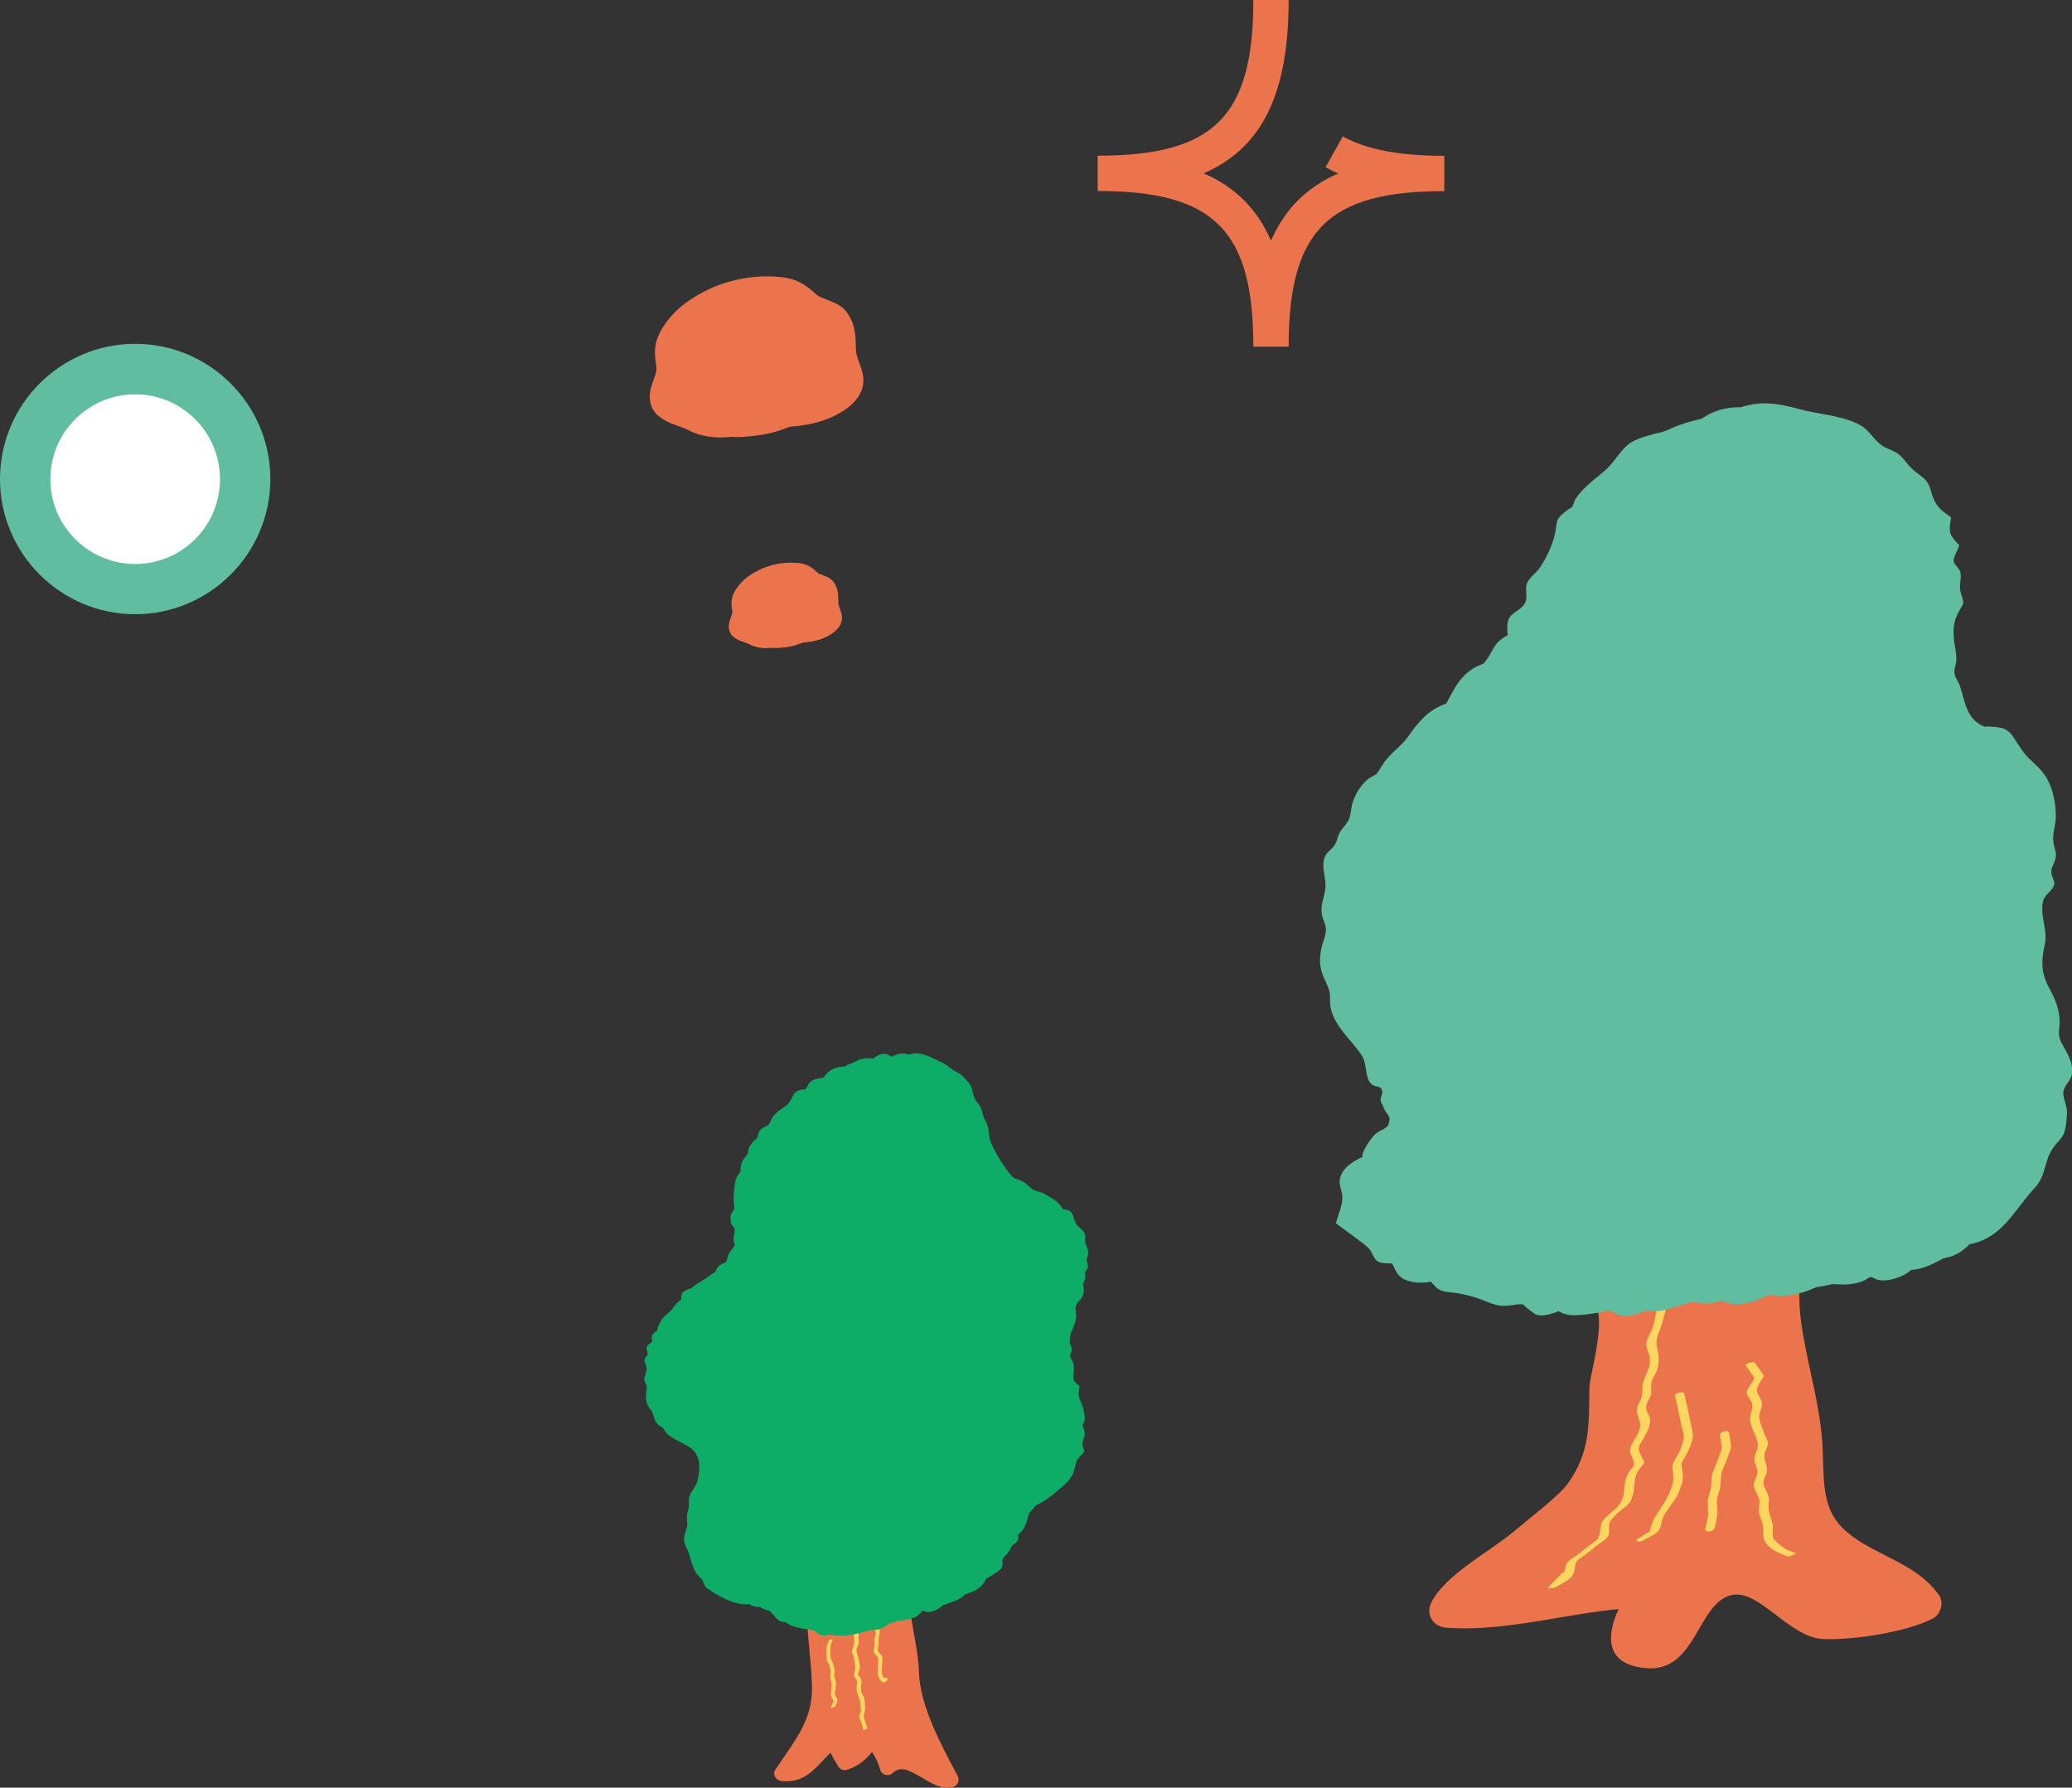 <svg data-name="レイヤー 2" xmlns="http://www.w3.org/2000/svg" viewBox="0 0 152.67 131.7"><rect x="0" y="0" width="152.67" height="131.7" fill="#333333" stroke="none"/><g data-name="レイヤー 1"><g fill="#ec744c"><path d="m120.71 90.4.12 1.07-.5.89-.36.94-.31.94.13 1.07-.89.81.29 1.08-.2.98.1 1.01-.85.89-.04 1.01.5 1.03-.7.98.13 1.05.06 1.04-.01 1.04.17 1.07-.59.91-.47.88-.64.68-.19 1.2-1.09.25-.51 1.04-1.15.27-.53 1.01-1.06.39-.55.99-.81.69-1.02.42-.78.71-.99.46-.95.51-.48.95.91.07.97-.25.95-.43 1 .02.98-.21 1.02.22h1l.99-.01.99-.1.94-.65 1 .06 1.02.29.99.03.96-.54 1.32.01-.84.99-.82.7-.19 1.08.46 1.01.86.74 1.06-.26.91-.38.48-.93.9-.45.54-.83.41-.92.47-.91.93-.48.9-.4 1-.12.83.57.84.48.59.81.72.65.85.52 1.06-.1.79.56.9-.07.9-.03.9-.6 1.02.13.96-.25.96-.27 1.03.15.8-.42-.59-.84-1.06-.37-.71-.86-1.19-.19-.82-.71-.65-.94-1.16-.24-.88-.62-.35-.98-.77-.41-.29-.79-.13-.81-.07-.86.08-.9-.25-1 .22-.99-.47-.97.2-1-.1-.98-.15-.97.12-1.01-.32-.95-.37-1.02-.3-1.03-.32-1.03-.06-1.07-.1-1.06.22-1.11-.3-1.03-.17-1.05-.14-.87-.33-.87-.91-.38"/><path d="M119.47 90.4c.11 1-.78 4.23-1.44 4.84-.33.3-.43.79-.32 1.21.44 1.64-.59 4.97-.6 5.78-.03 2.75.06 4.76-1.59 7.06-.63.88-2.49 2.29-4.02 3.57-1.75 1.46-4.99 3.14-6.03 5.18-.45.88.11 1.79 1.07 1.87 4.93.39 10.22-1.51 15.04-1.49-.29-.71-.59-1.41-.88-2.12-1.61 1.9-3.85 6.3.68 6.6 3.62.24 3.69-4.83 6.22-5.39 2.02-.45 4.23 3.13 6.73 3.24 2.23.09 6.16-.51 8.1-1.52.56-.29.82-1.17.45-1.7-1.77-2.54-5.05-2.95-7.09-4.94-1.74-1.7-1.33-4-1.54-6.58-.24-2.99-1.19-5.85-1.57-8.86s.61-6.74-2.67-8.1c-1.47-.61-2.12 1.79-.66 2.39.71.29 1.94 9.87 2.19 12.1.38 3.34-.39 7.68 2 10.18 1.14 1.19 2.66 2.36 4.08 3.25.52.33 1.81 1.13 2.47 1.27 1.28.26.39-.78-.69-.94-2.04-.3-3.55.93-5.53.47-1.93-.45-3.02-2.65-5.05-2.96-2.93-.45-3.7 1.9-5.08 3.63-1.71 2.14-3.72 2.51-1.28-.37.67-.8.26-2.11-.88-2.12-4.9-.03-10.11 1.88-15.04 1.49.36.62.71 1.25 1.07 1.87.68-1.34 3.92-3.02 5.17-3.98 1.05-.81 2.76-2.85 4.01-3.13.38-.09.8-.47.87-.87.23-1.46 1.59-2.41 1.92-3.84.37-1.56-.82-3.3.2-4.72.27-.37.18-.88 0-1.25-.21-.43.45-4.89.45-4.9.28-1.87 1.97-4 1.72-6.19-.18-1.57-2.66-1.59-2.48 0Z"/></g><path d="M122.21 94.12c-.16.28-.5.68-.5 1 0 .53.41.88.33 1.46-.06.43-.15.84-.28 1.25-.12.36-.42.78-.45 1.14s.23.75.25 1.1c.05.67-.24 1.05-.45 1.64-.13.36-.06.7-.13 1.08s-.36.74-.36 1.11c0 .54.34.79.2 1.35-.13.48-.42.78-.61 1.22-.2.46-.13.46.09.98.28.68-.09.57-.39 1.19-.37.75-.04 1.62-.69 2.32-.3.33-.68.58-.98.91-.38.42-.26.54-.37 1.12-.08.46-.36.55-.81.9-.41.33-.78.64-1.22.92-.51.32-.41.47-.59 1.05-.16.52-.61.7-1.11 1.03h.57c.32-.35.64-.69.97-1.02.14-.15-.5-.08-.62.05-.32.34-.64.68-.97 1.01-.17.18.49.04.57-.01.34-.23.95-.48 1.18-.82.37-.55.01-.94.61-1.32.44-.27.78-.58 1.18-.9.28-.23.74-.44.88-.76.12-.26-.01-.63.08-.91.09-.25.26-.4.46-.61.31-.31.79-.58 1.04-.93.26-.38.32-.97.35-1.42.05-.68.26-.9.69-1.45a.09.09 0 0 0 .03-.07c-.11-.27-.4-.7-.41-.98s.17-.47.33-.74c.24-.42.52-.93.5-1.4-.01-.32-.31-.63-.29-.96.01-.3.28-.6.35-.89s-.02-.61.04-.9c.07-.35.33-.63.43-.97.16-.52.12-1.07-.01-1.58-.17-.68.17-1.15.36-1.8.14-.48.35-1.14.29-1.63-.04-.32-.38-.64-.38-.96 0-.28.36-.7.5-.93.05-.09-.58-.06-.68.12Zm1.19 8.7c.19.72.33 1.43.48 2.15.09.41.26.81.14 1.18-.11.35-.19.69-.38 1.01-.21.36-.45.61-.4 1.03.05.49.11.79-.03 1.24-.23.77-.65 1.39-1.09 2.05-.25.37-.43.77-.53 1.22-.03.11-.09.18 0 .1-.07.07-.19.12-.28.17-.22.14-.44.28-.66.41-.14.09-.05.14.05.18.13.05.37-.06.48-.13.3-.19.79-.37 1.01-.64s.23-.74.38-1.06c.33-.66.91-1.2 1.17-1.9.13-.35.29-.75.26-1.13-.02-.27-.09-.54-.09-.81 0-.17.05-.22.16-.4.22-.38.39-.7.53-1.11.15-.47.18-.61.07-1.09-.2-.89-.35-1.77-.59-2.64-.05-.18-.73 0-.69.18Zm3.34 2.95.11.79s0 .12.02.16c.04.08.01-.04.02-.05-.06.11-.09.26-.13.37-.17.48-.36.95-.55 1.42-.15.38-.07.81-.15 1.21-.06.28-.18.55-.22.83-.03.19 0 .39 0 .58 0 .22.04.44 0 .66-.06.3-.13.59-.19.89-.07.31.63.22.69-.06.09-.43.22-.85.2-1.29 0-.26-.05-.53-.03-.79.02-.24.13-.49.19-.72.05-.19.07-.35.08-.55l.03-.48s0-.1.01-.14c0-.08-.03.08 0-.02.16-.48.39-.94.55-1.41.08-.22.19-.44.17-.67-.04-.31-.09-.61-.13-.92-.04-.29-.73-.12-.69.18Zm1.88-5.19.48.68c.21.3.15.3-.04.63-.09.16-.35.47-.36.67-.02.24.32.58.39.81.12.42-.19.85-.13 1.29.08.59.44 1.09.55 1.66.08.43-.27.82-.24 1.25.02.29.23.58.23.87 0 .31-.26.62-.28.93-.02.4.35.75.41 1.15.04.29-.06.61-.02.9.04.27.18.55.25.82.13.48-.03 1.05.26 1.44.41.54.95.73 1.55.97.19.07.7-.21.65-.23-.46-.18-.82-.29-1.18-.62-.15-.14-.4-.31-.48-.49-.11-.26 0-.68-.04-.96-.06-.4-.27-.78-.31-1.18-.03-.27.06-.56.02-.82-.03-.22-.15-.42-.24-.63-.11-.23-.17-.32-.15-.55.02-.29.25-.56.26-.85.02-.45-.28-.8-.17-1.25.05-.23.24-.52.23-.75 0-.2-.16-.45-.23-.63-.15-.4-.39-.91-.41-1.33-.01-.3.21-.61.21-.92 0-.22-.11-.38-.21-.58-.14-.29-.23-.36-.13-.64.11-.29.32-.58.48-.85v-.03c-.22-.31-.44-.63-.66-.94-.12-.16-.74.11-.69.18Z" fill="#fcd65f"/><g fill="#60bda0"><path d="M136.64 94.05 135.6 94l-.99.24-1.01.12-.94.52-1.02.11-1.1-.39-.92.65-.98.33-1.11-.51-.97.4-1.04-.16-1.01.12-.99.33-.99.33-1.05-.42-.99.68-1.03-.49-1.01.3-1.03.14-1.03.08-.97-.75-1.08.66-.95-.71-1.01-.04-1.07.2-.94-.53-.99-.21-.96-.32h-1.08l-.75-.91-1.18.21-.99-.32-.56-1.14-1.07-.09-.53-.92-.87-.46-.68-.68-.9-.67.35-1.13.14-.88-.22-1.14.53-.91.98-.5.41-.97.58-.78.97-.6.2-1.06-.71-.84.22-1.13-1.03-.48-.12-1.09-.46-.88-.64-.77-.67-.79-.47-.9-.48-.91.02-1.06-.39-.94-.42-.96-.01-1.03.33-1.04.14-.99-.34-1.01.04-1.01.3-.97-.2-1.07.12-1.03.71-.84.37-.93.67-.8.15-1.05.35-.97.6-.82.91-.58.52-.87.67-.75.79-.63.56-.86.55-.88.75-.68 1.14-.26.53-.91.46-.96.71-.71.99-.45.69-.74.39-.98.97-.54-.03-1.22.85-.66.63-.87-.06-1.16.75-.83.55-.9.44-.94.36-.98.11-1.12.98-.59.44-.94.71-.75.76-.68.79-.65.75-.7.59-.96 1.01-.35 1.04-.23.91-.46.97-.32 1-.18.9-.68 1.06.13 1-.47 1.04.07 1.01.37.99.24.98.24.97.28 1 .23.99.33.69.82.78.65.99.38.69.76.69.76.93.59.25 1.08.39.94 1.01.67-.19 1.18.78.84-.41 1.13.55.96-.21 1.03.51 1.07-.65.97-.23 1.02.08 1.08.2 1.04-.26 1.02.45.93.23.96.31 1.04.7.77.87.53h1.18l.8.62.42 1.04.76.66.78.74.63.9.18 1.07.3 1.03-.12 1.08-.14 1.05.34 1.07-.57 1 .33 1.1-.83.95-.02 1.05.09 1.07.17 1.05-.39 1.05.05 1.06.24 1.03.61.91.37.97.18 1.03-.26 1.14.58.92.46.99.09 1.06-.71 1.02.33 1.06-.07 1.05-.2 1.03-.74.85-.47.9-.14 1.08-.58.86-.79.7-.53.89-.56.89-.73.77-1.04.35-.98.35-.76.75-1.03.2-.89.59-1.08-.07-.9.78-1.1-.53-1.01.59-1.01-.57-1.03.05-.96-.4"/><path d="M137.53 93.52c-.57-.03-1.11-.07-1.67.01-.22.03-.49.11-.72.17l-.54.13c.54-.09.67-.12.37-.08-1.27.14-2.26.51-3.37 1.12l1.64-.51c-.26.03-.52.07-.78.09-.09 0 .64.23-.09-.11-.53-.25-1-.3-1.58-.21-.61.1-1.13.35-1.63.68-.34.22-.72.47-.12.19-.28.13-.59.2-.88.3l1.76-.18c-1.6-.74-2.53-.46-4.15.2l1.91-.36c-2.04-.31-3.7.23-5.63.86l1.76-.18c-1.74-.7-2.85-.35-4.37.7.78-.15 1.56-.3 2.34-.44-.46-.22-.91-.51-1.43-.57-.36-.04-.76.09-1.1.18-.13.03-1.2.35-.56.19.51-.13-.89.07-1.19.13l-.41.03c.55.12.66.08.33-.12-.07-.18-.56-.43-.72-.55-.51-.39-1.88.17-2.34.44l-1.08.66c.78-.15 1.56-.3 2.34-.44-1.35-1.02-2.43-.88-4.06-.57.34 0 .69 0 1.03.01a8.676 8.676 0 0 0-4.36-1.13l.47.17-.75-.91c-.23-.28-.8-.16-1.11-.1-.2.03-.39.06-.59.1-.98.2.08-.13.17.03-.09-.15-.56-.06-.66-.21-.04-.06-.05-.11-.2-.36-.59-.95-.72-.87-1.89-.96l.47.17c-.43-.76-.58-.91-1.27-1.37-.41-.27-1.18-.82-1.46-1.22-.35-.49.22-1.29.23-2.02 0-.34-.17-.69-.15-1.02.02-.25.48-1.19.2-.84-.25.32-.06.04.18-.07.16-.07.34-.15.49-.25.42-.26.48-.34.71-.74.15-.26.25-.55.4-.81.37-.63.18-.35.62-.64.57-.37 1.15-.8.99-1.62-.07-.35-.5-.52-.61-.87-.11-.32.06-.75.13-1.11.05-.09.03-.15-.06-.21-.24-.11-.83-.27-.97-.5s-.05-.76-.13-1.02c-.2-.64-.69-1.16-1.11-1.65a8.55 8.55 0 0 1-1.1-1.64c-.43-.82-.31-1.06-.46-1.92-.12-.65-.61-1.22-.76-1.86-.19-.77.09-1.32.26-2.05s.07-1.1-.06-1.76c-.16-.8.08-1.34.17-2.12.06-.56-.18-1.08-.11-1.65.09-.75.65-1.33 1.01-2 .25-.47.66-.86.83-1.35.26-.72.31-1.39.67-2.09.32-.61.1-.25.67-.64.24-.16.46-.29.65-.51.45-.53.69-1.11 1.23-1.59s.85-.81 1.25-1.43c.17-.27.32-.58.53-.83.07-.08.27-.19.32-.3l.3-.27c-1 .37-1.26.5-.79.38 2.38-.03 2.23-2.02 3.64-3.22-.53.45.48-.16.74-.32.35-.23.69-.52.95-.86.69-.94.18-.88 1.23-1.47.13-.07.33-.21.33-.38-.03-1.27.06-.94.87-1.85.28-.31.49-.64.58-1.02.06-.28-.14-.65-.05-.93-.03.1.3-.33.34-.41.95-1.5 1.67-2.66 1.86-4.47l-.33.38c.61-.37 1.07-.61 1.44-1.19s.72-1.07 1.27-1.57c1-.91 1.91-1.61 2.62-2.78l-.88.53c.85-.29.83-.23 1.63-.46.61-.18 1.43-.59 1.67-.69.92-.39-.2-.03.25-.07.33-.03.7-.11 1.02-.2.81-.22 1.37-.7 2.03-1.2l-2.37.63c1.53.19 2.58-.05 3.97-.7-.56.13-1.12.26-1.68.38.97.06.7.06 1.66.36.62.2 1.27.32 1.91.48 1.24.32 2.62.51 3.39 1.28.88.89 1.96 1.26 2.79 2.17.41.45 1.19.85 1.52 1.29.39.52.21 1.45.67 1.99.47.57.88.38.93 1.11.02.31-.14.55-.04.82s.66.58.69.72c.05.29-.37.71-.36 1.01 0 .33.2.45.32.78.23.6-.01 1.14.18 1.77.28.92.02.74-.34 1.63-.27.67-.24 1.4-.14 2.1.04.31.17.63.17.94 0 .33-.24.69-.21 1.01.04.52.43 1.13.58 1.67.32 1.19.79 2.39 2.12 2.79.95.29 1.17-.27 1.71.45.43.58.55 1.1 1.1 1.6.49.45 1.04.88 1.38 1.47.31.54.36 1.14.5 1.75.16.69.14 1.14.06 1.86-.09.78.24 1.6.04 2.25-.08.27-.37.47-.39.76-.02.32.36.7.29 1.02-.18.78-.8.77-.8 1.71 0 .61.09 1.2.14 1.81.07.74-.22 1.25-.27 1.97-.1 1.51.9 2.38 1.26 3.73.21.79-.14 1.33-.06 2.05.06.55.66 1.12.86 1.68.13.35.26.64.22 1.03-.05.5-.37.63-.53 1.11-.21.61.2 1.31.14 2.02-.08.99-.33 1.28-.86 2.05-.45.64-.46 1.11-.66 1.81-.25.84-.87 1.17-1.4 1.82-.42.52-.65 1.2-1.06 1.73-.08.11-.34.28-.39.42-.19.48.67-.13.15 0-.34.08-.69.23-1.02.35-.92.33-1.47.69-2.17 1.37.5-.2 1-.39 1.5-.59-1.23.24-2.17.55-3.22 1.25l1.94-.52c-1.74-.11-2.81.24-4.12 1.37l2.53-.58c-.69-.33-1.18-.65-1.96-.57-.93.1-1.7.61-2.49 1.07.78-.15 1.56-.3 2.34-.44-.52-.3-.92-.57-1.51-.64-.12-.01-1.13-.02-.62.08-.29-.06-.59-.24-.86-.35-.52-.22-1.26 0-1.76.18-.1.04-1.24.56-.83.73.45.19.87.41 1.35.47.3.04.63-.1.92-.04-.48-.1.37.31.49.36 1.28.52 2.48-.26 3.58-.9-.78.15-1.56.3-2.34.44.37.18.73.35 1.1.53.66.32 2-.12 2.53-.58l.91-.78c-.71.22-1.42.44-2.13.65.65.04 1.25.11 1.89-.04.39-.09.77-.23 1.12-.41s1.41-.69.24-.34c-1.22.36-.06.1.26.03.34-.08.68-.14.99-.28.32-.14.53-.29.79-.5.09-.08.26-.21.32-.31.31-.52-.46.08-.28.05 2.67-.36 3.49-2.47 5.09-4.19.84-.91.67-1.86 1.28-2.84.25-.41.68-.74.86-1.16s.22-1.1.24-1.56-.33-1.15-.26-1.54c.11-.59.61-.79.64-1.44.03-.58-.19-1.07-.46-1.57-.38-.7-.57-.87-.49-1.65.12-1.15-.2-1.96-.74-2.97-.62-1.16-.59-1.99-.32-3.24.22-1.01-.38-2.12-.13-3.16.12-.5.69-.75.81-1.2.07-.27-.17-.57-.19-.83-.04-.46.08-.48.23-.92.24-.68-.03-.75-.1-1.49-.05-.53.15-1.11.18-1.64.05-.97-.2-2.27-.73-3.09-.3-.47-.68-.83-1.09-1.2-.5-.46-.69-.79-1.04-1.32-.27-.4-.44-.78-.94-1.01-.34-.15-1.62-.22-1.35-.12-1.44-.51-1.5-1.83-1.92-3.06-.09-.27-.31-.54-.37-.82-.08-.39.07-.6.11-1.01.04-.5-.11-1-.16-1.51-.07-.64-.06-1.24.21-1.83.47-1.01.61-.64.29-1.65-.18-.56.08-1.01-.04-1.54-.06-.28-.46-.55-.49-.82-.02-.26.29-.8.38-1.05.05-.09.03-.15-.06-.21-.71-.77-.67-.91-.51-1.93l-.08-.09c-.84-.56-1.14-.92-1.41-1.9s-.73-.99-1.41-1.64c-.32-.3-.56-.7-.89-.98-.36-.32-.71-.38-1.14-.61-.68-.38-1.03-1.15-1.66-1.54-1.21-.74-3.15-.86-4.51-1.22-2.1-.57-3.39-.7-5.46.27l1.91-.36c-1.78-.22-2.9.1-4.32 1.19.5-.2 1-.39 1.5-.59-1.15.21-2.28.47-3.34.98-.28.13-1.02.33-.02.08-.31.08-.62.13-.93.21-.55.15-1.19.31-1.69.58-.85.46-1.31 1.51-2.07 2.16-.72.61-1.59 1.24-2.12 2.03-.16.24-.2.57-.38.79.27-.35-.48.25-.61.37-.48.44-.39.5-.5 1.17-.17.97-.62 1.96-1.17 2.78-.24.36-.79.75-.94 1.14-.2.49.09.98-.16 1.47s-.89.65-1.15 1.09c-.24.42-.12.97-.11 1.46l.33-.38c-.75.42-1.07.58-1.47 1.3-.18.34-.29.53-.53.84-.34.45.29-.09-.02.09-.21.12-.45.19-.66.3-1.26.67-1.69 1.84-2.37 3.03.42-.21.83-.43 1.25-.64-2.01.46-2.74 1.14-3.89 2.76-.47.66-1.13 1.09-1.64 1.74-.19.25-.34.51-.52.77-.44.63.27-.14-.08.17-.21.18-.49.27-.7.44-.54.45-.91 1.05-1.13 1.72-.12.37-.12.78-.24 1.14-.15.43-.46.65-.7 1.05-.17.28-.2.65-.38.93-.18.3-.57.52-.71.84-.34.76.09 1.58.02 2.32-.07.7-.38 1.25-.26 1.98.06.35.27.66.29 1.01.03.51-.22.97-.32 1.45-.17.81-.16 1.36.15 2.13.13.31.3.62.4.95.14.45.03.82.12 1.29.27 1.42 1.57 2.41 2.31 3.57.36.56.25 1.55.6 1.97.4.48.81.11.9.67.03.19-.15.42-.12.62.04.31.09.2.21.53.19.58.68.6.3 1.38.09-.18.16-.15-.06.06-.23.22-.59.3-.83.53-.25.24-.52.61-.69.91-.07.13-.27.5-.27.63.02.48.57-.1.08.12-.74.33-1.64.84-1.76 1.75-.05.4.21.86.2 1.28-.02.6-.27 1.19-.44 1.75-.05.09-.03.15.06.21.74.56 1.56 1.12 2.25 1.7.31.26.4.82.72 1.03s1.11.14 1.47.17l-.47-.17c.42.84.51 1.27 1.45 1.49.82.2 1.57 0 2.39-.14l-1.11-.1c.76.93.8.95 1.92 1.07.55.06 1.45.28 2.03.51 1.06.42 1.37.57 2.56.35.68-.12-.45 0-.02 0 .19 0 .49-.04.68.03-.49-.18.5.53.65.64.52.39 1.88-.16 2.34-.44l1.08-.66c-.78.15-1.56.3-2.34.44.96.74 1.37.87 2.59.74.98-.1 1.9-.3 2.85-.58-.47.02-.93.05-1.4.07.34.17.69.33 1.03.5.62.29 1.81-.08 2.34-.44.33-.23.66-.46.99-.68-.78.15-1.56.3-2.34.44.9.36 1.45.6 2.44.35.19-.05 2.23-.6 2.24-.74 0-.03-1.35.35-.61.17.15-.04.97-.02.23-.06.35.02.7.14 1.05.15.99.03 1.87-.41 2.77-.77-.69.1-1.38.21-2.07.31 1.08.5 1.66.69 2.86.33.95-.29 1.68-.68 2.48-1.24-.78.15-1.56.3-2.34.44 1.99.7 3.55.33 5.39-.68-.55.17-1.1.34-1.64.51.61-.07 1.22-.15 1.82-.28l.54-.13c.5-.11.32-.09-.54.07 0 0 .84.04.93.04.51.02 1.58-.12 1.94-.52.28-.32.51-.52-.15-.55Z"/></g><g fill="#ec744c"><path d="m60.15 117.04-.17.46.13.47.05.47-.01.47-.13.47.29.46-.18.47-.01.47.12.46.08.46-.1.47-.09.48.26.45-.09.47.07.46.22.45-.06.48-.26.46.04.46-.03.47-.25.4-.01.5-.4.31-.03.53-.3.36-.43.25-.18.45-.36.31-.3.36-.15.46-.25.39.44.03.41-.06.43-.06.29-.36.41-.19.37-.27.27-.37.47-.19.22-.41.24-.39.34-.23.03.44.34.36.12.46.24.42.44-.13.29-.24.33-.3.4-.27.27-.38.14-.39.39.27.27.41.16.47.31.37.16.56.37-.38.46-.22.47.18.5.04.34.35.41.21.39.23.36.27.38.35.49.01.52-.15-.24-.46-.02-.48-.3-.37-.06-.46-.31-.36-.1-.45-.37-.32-.29-.36-.14-.43-.09-.45-.31-.36.07-.51-.2-.39-.1-.44-.33-.38-.13-.43-.02-.46.17-.48-.3-.42.01-.46.17-.49-.09-.45-.03-.46-.26-.42-.08-.46-.17-.44.09-.48-.19-.44.23-.49-.23-.44-.13-.46.11-.47.01-.46-.07-.46.09-.46.13-.45-.22-.48"/><path d="M59.61 116.89c-.38 1.03-.14 2.71-.05 3.77.1 1.21.23 2.34.27 3.52.07 2.57-1.29 4.06-2.7 6.2-.25.38.09.81.48.84 2.16.18 2.73-1.57 4.18-2.57l-.84-.48c.05.72.44 1.34.81 1.96.12.21.39.33.63.26 1.01-.31 1.91-1.1 2.25-2.1l-.82.33c.47.32.89 1.2 1.03 1.75.11.41.64.54.93.25 1.12-1.11 2.84 1.51 4.45 1.03.35-.11.5-.5.33-.82-1.21-2.28-2.79-5.16-2.85-7.69-.03-1.32-.49-3.23-.6-4.22-.13-1.24.29-3.19-.25-4.37-.3-.65-1.26-.09-.96.56.45.98 0 3.33.09 4.17.15 1.44.61 2.91.7 4.32.16 2.7 1.65 5.4 2.92 7.78l.33-.82c-1.84.55-2.89-2.8-4.94-.74l.93.25c-.25-.91-.75-1.87-1.54-2.42-.31-.22-.71.02-.82.33s-.81 1.2-1.2 1.24c.53-.04-.26-.49-.3-1.06-.03-.39-.46-.74-.84-.48-1.21.84-1.88 2.56-3.62 2.42l.48.84c1.32-2.01 3.01-3.63 3.02-6.22 0-1.21-.39-2.28-.32-3.52.06-1.17-.53-2.9-.11-4.02.25-.67-.83-.96-1.07-.3Z"/></g><path d="M61.08 120.88c-.06.15-.15.31-.18.46-.03.15.01.32.01.46s-.04.33 0 .48c.05.16.17.29.21.45s.1.33.08.5c-.02.2-.04.33.01.51.06.2.08.31.06.52-.01.17-.03.35-.05.52-.02.21.13.33.17.53.02.13-.12.34-.19.48-.02.05.27.03.3-.05.06-.12.2-.32.21-.45 0-.15-.16-.31-.19-.45s.03-.32.04-.46c.01-.15.05-.32.03-.47-.03-.17-.12-.31-.12-.49s.06-.33.01-.51-.08-.32-.16-.49c-.1-.2-.13-.27-.13-.49v-.59c0-.18.11-.36.17-.53.02-.06-.27-.03-.3.05Zm1.92-1.04c-.05.25-.08.47-.08.73s.03.52-.05.76c-.04.1-.1.22-.1.33 0 .13.1.28.13.41.05.24.1.53.12.78.02.22-.16.43-.09.63.04.13.19.23.23.36 0 0 0 .05-.01.11-.01.09-.03.18-.03.28-.01.23 0 .46.1.66.13.26.15.44.18.73.01.15.05.31.03.45s-.12.3-.11.44.11.29.16.43.08.29.11.44c.03.11.34.03.31-.08-.07-.25-.21-.54-.25-.8-.03-.22.11-.44.09-.68s0-.54-.08-.77c-.04-.13-.15-.25-.19-.38-.03-.11-.03-.28-.03-.4 0-.22.09-.41-.01-.61-.05-.09-.2-.26-.21-.33 0-.08.12-.29.14-.41.03-.22-.07-.49-.1-.72s-.17-.48-.15-.68c.01-.14.12-.28.15-.42s0-.3 0-.45c0-.31.02-.56.08-.86.02-.12-.29-.07-.31.04Zm1.45-.5c-.03.13-.13.32-.12.46 0 .16.17.3.2.46.03.14-.07.33-.09.47-.02.16 0 .32 0 .48-.01.14-.09.33-.07.47s.22.26.29.38c.08.13.04.3.04.45 0 .16-.01.33-.02.49s0 .36.04.51.2.29.29.41c.04.06.28-.02.3-.07l.13-.25s-.26-.02-.3.06l-.13.25.3-.07c-.09-.12-.23-.26-.29-.39-.05-.12-.04-.33-.04-.46 0-.16.01-.32.02-.48 0-.14.05-.35 0-.48-.05-.15-.24-.25-.31-.39-.06-.12.02-.32.04-.45.02-.15 0-.31.01-.47s.06-.31.08-.47c.02-.17-.12-.32-.17-.48-.04-.14.05-.35.09-.5.01-.05-.28-.01-.3.06Z" fill="#fcd65f"/><g fill="#0dac67"><path d="m62.36 118.9-.46-.03-.47.16-.46-.25-.47.21-.46-.08-.45-.2-.45-.13-.48.12-.48.03-.41-.36-.45-.09-.47-.03-.41-.25-.47-.01-.41-.23-.5.05-.47-.08-.43-.24-.45-.18-.42-.24-.44-.21-.4-.28-.15-.47-.33-.29-.19-.38-.17-.4-.14-.4-.08-.42-.22-.4-.18-.43.05-.44.15-.44.1-.43-.08-.45.07-.43.15-.42-.07-.47.14-.42.28-.37.18-.41.08-.43.03-.45.07-.38.01-.37-.1-.33-.19-.33-.22-.35-.39-.21-.37-.24-.43-.15-.39-.27-.41-.25-.23-.44-.42-.27-.22-.43-.11-.47-.32-.37-.14-.46.03-.49.05-.47-.25-.44.18-.46.06-.45-.21-.49.3-.42-.12-.52.43-.34-.02-.51.38-.33.12-.47.25-.39.34-.33.35-.31.22-.43.45-.21.09-.57.49-.16.33-.32.41-.23.38-.26.36-.28.41-.22.2-.48.49-.14.3-.37.05-.51.29-.36.22-.39-.17-.44.12-.42.02-.42-.3-.4-.02-.47.31-.45-.11-.47.04-.46.01-.47.08-.46.08-.46.34-.38-.03-.5.22-.42.33-.36.07-.48.27-.38.36-.32.1-.49.46-.23.33-.33.18-.44.36-.29.34-.32.38-.26.27-.38.22-.46.51-.09.38-.26.25-.47.51-.05.44-.14.27-.49.42-.21.52.03.39-.26.44-.13.41-.26.49.06.48.01.4-.37.5.29.45-.13.45-.19.46.11.48-.12.47.08.44.16.4.28.44.12.39.25.34.31.44.17.31.34.33.34.2.42.08.48.22.4.33.37.08.47.15.44.3.4.1.45-.06.51.18.43.23.42.14.45.3.36.25.39.27.38.28.4.37.31.47.15.4.24.34.35.41.23.49.09.38.29.45.17.37.3.23.48.54.09.21.46.18.44.33.34.32.36-.05.49.17.42.09.45-.12.45.13.47-.3.41.06.47-.21.41.09.49-.11.44-.35.37-.18.42.06.49.01.46-.12.44-.26.41-.07.45-.08.45.19.48-.16.48.26.44.08.46-.07.5.02.47.43.39-.12.51.1.46.25.42.05.47.14.46-.21.5.2.45-.05.47-.18.44.17.51-.41.36-.19.41-.09.47-.13.48-.32.35-.34.33-.4.25-.3.36-.4.24-.34.31-.5.15-.23.42-.37.28-.13.46-.13.44-.21.38-.38.3.01.5-.41.29-.16.41-.28.35-.28.34v.54l-.35.29-.4.25-.38.23-.23.42-.32.33-.44.15-.43.16-.33.32-.42.17-.42.15-.43.15-.35.33-.52-.1-.44.09-.39.24-.34.37h-.48l-.46.03-.4.22-.46.04-.36.38-.44.11-.46.02-.43.13-.44.12-.45.09-.45.05-.46-.05-.45-.07-.46.08-.42-.32-.43-.11-.45-.02-.42-.13-.46-.07-.34-.31-.5-.04-.27-.41-.36-.26-.23-.4"/><path d="M62.59 118.52c-.47-.03-.81.02-1.25.17l.58.03c-.66-.36-.98-.31-1.67-.01l.62-.07c-.44-.08-.78-.28-1.25-.38-.55-.11-.92.08-1.36.11l.49.12c-.4-.35-.66-.51-1.2-.57-.12-.01-.24 0-.36-.02-.21-.03.24.11.05 0l-.17-.11c-.27-.15-.47-.13-.76-.16-.17-.02.09.03.1.04-.08-.03-.15-.09-.22-.13-.08-.04-.16-.1-.26-.13-.14-.03-.27-.01-.41 0-.07 0-.15 0-.21.02-.35.08.19.04.01.01-.39-.05-.82-.29-1.22-.49-.22-.11-.45-.23-.67-.34a1.94 1.94 0 0 1-.24-.15c-.05-.03-.13-.08-.17-.12-.12-.13.1.23-.01-.08-.15-.44-.45-.61-.64-1.01s-.23-.79-.37-1.18c-.16-.45-.46-.67-.35-1.18.11-.47.22-.76.19-1.25-.03-.42.16-.82.16-1.24 0-.48.31-.7.49-1.15.15-.39.16-.79.21-1.2.06-.5.07-.85-.18-1.3-.25-.45-.48-.62-.92-.87s-.72-.36-1.1-.6c-.07-.05-.36-.22-.3-.16.06.07-.11-.26-.15-.31-.15-.21-.35-.26-.53-.43.16.15-.07-.17-.11-.26-.04-.11-.06-.24-.1-.35-.09-.25-.24-.35-.37-.59-.27-.48.06-1.02-.12-1.5-.02-.06-.07-.11-.1-.17-.06-.13-.05-.21-.06-.09.01-.14.12-.28.16-.42.05-.21.08-.43.03-.63-.01-.07-.16-.43-.17-.32-.01.1.21-.2.24-.29.09-.25 0-.47-.06-.74l-.12.29c.5-.4.55-.5.52-1.15l-.12.29c.39-.34.42-.49.61-.94.13-.3.39-.48.66-.73.14-.13.24-.22.33-.4.13-.26.25-.23-.14-.05.1-.05.2-.09.3-.14.47-.24.48-.48.56-.97l-.53.41c.74-.24 1.15-.58 1.72-.97s1.05-.59 1.34-1.29l-.49.31c.57-.17 1.12-.36 1.32-.97.12-.35.08-.4.29-.72.14-.2.27-.39.25-.63 0-.11-.14-.25-.14-.34 0-.12.09-.26.11-.38.05-.33-.01-.47-.14-.74-.07-.15-.1-.21-.15-.34v-.26c-.05.14-.04.15.03.03.18-.3.25-.36.23-.7-.04-.51-.04-1.02.05-1.55l.06-.35c.04-.15.03-.15-.05 0l.18-.21c.23-.29.21-.39.22-.75 0-.11.12-.28.31-.53.21-.28.17-.44.3-.75.1-.25.3-.31.48-.53s.2-.44.25-.72l-.37.35c.37-.18.74-.35 1-.68.11-.14.18-.28.24-.45.06-.15.14-.19.01-.06.08-.09.2-.15.29-.23.52-.44.98-.81 1.32-1.54l-.65.34c.86-.15 1.38-.37 1.79-1.16l-.65.34c.43-.04.89-.08 1.28-.28.23-.12.36-.27.46-.5.2-.47-.14.02-.15-.01 0-.07.68-.24.14-.13-.47.09.38.07.51.05.26-.05.47-.2.69-.35.1-.07-.37.1.01 0 .1-.02.21-.05.3-.09.22-.09.42-.23.63-.36l-.62.17c.34.04.7.09 1.04.06.47-.05.73-.32 1.06-.61l-.98.19c.38.22.63.41 1.1.31.36-.08.7-.23 1.04-.38l-.62.07c.35.08.61.15.97.08.09-.02.24-.03.32-.08.18-.11-.53-.11-.19.02.14.06.31.06.46.11.27.1.43.28.73.4.35.14.49.22.8.45.47.35.97.53 1.26 1.09.13.25.12.53.23.78.12.29.38.47.51.73s.09.59.22.86c.15.3.38.45.4.81.02.41-.08.54.11.94.13.28.24.58.37.86.23.49.66.97.98 1.41.17.23.37.49.63.63.31.17.56.15.83.37s.45.47.79.61c.18.07.39.05.56.12.04.02.23.2.34.26.4.22.55.24.81.63s.41.37.87.45l-.24-.19c.13.28.22.64.38.9s.55.45.67.74c-.07-.18-.07.24-.07.35.01.17.1.31.15.48.12.38 0 .5-.02.85 0 .18.13.35.12.51.02-.24-.19.16-.23.25-.05.15-.04.23-.03.38 0 .04 0 .42.05.15-.03.12-.13.21-.16.33-.08.25-.02.53-.01.78 0 .06-.16.41 0 .13-.04.07-.14.15-.19.2-.15.17-.23.29-.32.5-.23.58.05 1.17-.24 1.74-.15.28-.2.48-.25.8-.02.15-.09.35-.06.5.02.14.17.28.17.43 0 .18-.17.34-.14.53.02.16.23.33.28.48.1.28 0 .62-.02.92-.01.49.11.5.39.85.07.08.08.11.05-.03.02.1-.07.24-.08.34-.02.18-.01.33.04.51.06.2.16.33.24.52.06.16.05.31.09.49.02.11.14.62.16.35-.01.16-.17.3-.2.46-.06.38.21.61.11 1.02-.13.5-.18.54 0 1.05l.12-.29c-.3.27-.53.47-.67.86-.07.19-.08.38-.13.57-.02.1-.06.21-.09.31-.1.31.14-.12-.04.1-.5.64-1.12.96-1.72 1.48-.07.06-.43.35-.07.12.34-.22-.06-.03-.18.01-.26.08-.44.15-.61.37-.07.09-.12.21-.17.3-.05.09.22-.14-.05.06-.18.14-.32.24-.42.45-.17.36-.14.76-.38 1.07-.05.07-.3.2-.39.34-.12.2-.07.42-.07.65l.23-.28c-.43.29-.53.45-.77.88-.12.22-.5.49-.6.78-.03.09-.01.57.04.44.07-.16-.09.06-.15.1-.17.11 0 0-.15.1-.32.21-.66.35-.88.67-.09.13-.27.32-.31.44-.13.12-.1.11.09 0 .2-.09.22-.11.06-.05-.08.01-.18.06-.26.09-.42.15-.74.29-1.07.59-.24.21.3-.1-.02.01-.08.03-.17.07-.25.1-.15.06-.3.11-.44.16-.43.15-.69.33-1.02.64l.87-.23c-1.05-.2-1.84.05-2.56.84l.73-.25c-.33 0-.67-.02-.99.02-.21.02-.38.07-.57.17-.14.07-.5.38-.17.14.25-.19.14-.06-.06-.05a1.218 1.218 0 0 0-.77.3c-.07.06-.22.17-.24.25-.03.1.28-.08.23-.1-.08-.04-.37.06-.4.07-.3.03-.56.1-.85.18-.14.04-.28.08-.42.11-.08.02-.5.09-.33.06-.32.04-.49.02-.73-.01-.38-.05-.67-.05-1.05.02l.49.12c-.3-.24-.52-.42-.89-.5-.31-.07-.62-.07-.82-.12-.13-.03-.24-.07-.37-.09 0 0-.36-.09-.19 0s-.1-.11-.13-.13c-.3-.25-.57-.24-.96-.27l.34.13c-.28-.44-.61-.66-.85-1.07-.22-.38-1.42.02-1.14.5.19.32.45.51.65.75.34.43.47.44 1.04.48l-.34-.13c.58.52 1.28.56 1.95.66-.06 0 .18.05.21.05.27.07-.14-.13.1.04.21.15.34.31.6.34.19.02.39-.05.57-.08-.37.06-.11 0 .05.02.1.02.2.03.3.04.72.09 1.43-.05 2.12-.25.09-.03.19-.07.28-.09.36-.09-.23.03.15-.02.17-.02.34-.02.51-.05.52-.1.8-.32 1.16-.69l-.57.25c.24-.02.48-.02.7-.1.11-.04.21-.1.31-.15.51-.28-.1.02-.11-.02.06.17 1.29-.12 1.49-.29s.28-.26.41-.39c.29-.28-.13.16.05-.02.02-.02.16-.04.18-.04.2.02-.44-.11-.24.02.53.34 1.16-.07 1.54-.41.04-.04-.26.08.04.01.09-.02.17-.06.26-.09.2-.07.39-.14.59-.22.22-.09.39-.19.58-.36.16-.15.26-.17.02-.06.06-.03.44-.16.27-.1.49-.17.88-.34 1.2-.77.06-.08.11-.18.15-.27.11-.23-.18.08.03-.05s.41-.23.61-.37c.17-.12.43-.27.54-.45.12-.2.02-.49.07-.62.06-.18.32-.37.43-.53.14-.2.21-.41.3-.64l-.23.28c.23-.16.56-.31.64-.59.02-.08 0-.49-.05-.37-.04.1.22-.13.3-.21.35-.39.45-.98.59-1.47l-.23.28c.36-.28.56-.49.78-.89l-.49.31c.59-.17 1.01-.46 1.4-.74.42-.31.64-.51 1.03-.85.41-.36.69-.7.82-1.23.14-.57.15-.72.58-1.1.07-.06.15-.19.12-.29-.08-.24-.14-.37-.1-.57.03-.21.14-.37.15-.59 0-.27-.06-.35-.14-.61-.03-.08-.11.14.02-.16.03-.08.09-.17.11-.25.06-.31-.08-.91-.2-1.2-.21-.51-.31-.64-.18-1.22.01-.07 0-.13-.05-.18-.23-.2-.36-.27-.4-.54-.03-.25.06-.5.05-.75s-.08-.46-.21-.68c-.03-.06-.13-.18-.14-.24 0 .04.04.15.06.02.02-.16.14-.3.12-.47-.03-.29-.17-.38-.14-.67.02-.24.07-.47.15-.66.21-.5.36-.81.31-1.38 0-.13-.06-.28-.05-.41-.02.22.06-.14.12-.23.08-.13.33-.34.42-.56.11-.26.1-.47.05-.73 0-.06-.04-.14-.04-.19-.01.18 0 .08.02 0 .05-.15.15-.26.17-.41.02-.12-.04-.24-.04-.35 0-.1.03-.16-.03-.01.03-.07.12-.17.16-.23.22-.33.02-.4.02-.76 0-.18.11-.35.1-.55-.01-.29-.19-.51-.23-.78s.08-.44-.09-.7c-.14-.22-.41-.37-.55-.57-.17-.25-.18-.62-.36-.86-.19-.25-.49-.23-.79-.28l.24.19c-.33-.71-.77-.9-1.42-1.29-.31-.18-.63-.17-.89-.34s-.45-.43-.74-.58c-.14-.08-.27-.13-.42-.18-.08-.03-.18-.05-.26-.08.25.13.03 0-.03-.06-.25-.23-.44-.51-.64-.8-.38-.54-.65-1.04-.94-1.63s-.09-1.13-.45-1.72c-.18-.29-.2-.55-.3-.86s-.36-.49-.5-.8-.13-.6-.28-.9c-.14-.27-.35-.47-.56-.69-.25-.26-.51-.33-.76-.5-.28-.19-.48-.42-.8-.55-.6-.24-1.28-.72-2.04-.66-.1 0-.24.05-.34.07-.5.14.11.01.1.05 0-.01-.49-.12-.55-.12-.51-.02-.85.25-1.22.36l.58.03-.5-.29c-.29-.17-.75-.01-.98.19l-.41.36.73-.25c-.57-.01-1.1-.15-1.63.13-.13.07-.59.27-.11.11-.12.04-.24.06-.35.1-.28.1-.49.24-.74.4l.62-.17c-.95-.06-1.56.18-2.01 1.02l.49-.31c-.38.12-.32.09-.67.15-.33.05-.57.12-.78.38-.09.11-.12.28-.21.4.29-.41-.15.2-.18.1-.02-.05.71-.17.09-.08-.17.02-.35.05-.51.12-.32.15-.35.39-.52.67-.03.06-.09.12-.12.18l-.15.21c.15-.13.16-.15.03-.05-.34.25-.79.53-1.05.86-.08.1-.4.71-.22.48-.03.04-.38.37-.17.21s-.22.1-.29.13c-.28.16-.37.25-.45.55l-.05.27c.1-.13.09-.14-.02-.03-.07.08-.16.13-.23.21-.15.16-.31.37-.39.57-.05.13-.02.3-.07.43.08-.25-.02 0-.1.09-.39.44-.45.76-.42 1.33l.12-.29c-.29.33-.44.5-.52.93-.06.34-.09.65-.1.99-.02.36.02.62.04.97.01.16.09-.18-.02.03-.05.09-.13.17-.18.26-.07.16-.09.25-.08.43s.01.28.09.43c.05.1.15.17.2.27s0-.1.01.12c0 .37-.15.58-.04.95.03.1.08.25.1.07-.01.07-.14.25-.18.31-.08.12-.21.23-.28.36-.18.36-.11.58-.38.91l.49-.31c-.43.13-.84.19-1.05.62-.02.04-.2.38-.05.2.13-.16-.1.03-.16.06-.16.09-.29.19-.43.3-.19.15-.52.32-.82.52-.11.08-.3.2-.37.32-.12.23.4-.1.12-.05-.11.02-.21.07-.32.1-.18.06-.49.18-.53.41l-.09.57.37-.35c-.49.23-.65.36-.94.8-.14.21-.54.47-.74.73-.1.13-.2.29-.27.44-.05.12-.23.59-.06.36-.13.18-.39.25-.46.49-.05.16.02.44.03.61l.12-.29-.43.34c-.08.06-.14.19-.12.29.03.13.07.26.08.39 0 .11 0 .12.04-.02-.02.07-.13.17-.16.22-.21.33-.07.35.02.7.05.2 0 .41-.08.64-.13.4-.06.4.1.77.11.26.04.06.03.02 0 .06-.02.19-.03.26-.02.11-.02.23-.03.34-.02.29-.02.54.11.82.1.22.28.37.37.59.1.25.12.51.29.73.09.11.16.16.28.24.06.04.17.09.23.15-.14-.13-.04-.03 0 .03.18.29.25.41.55.6.47.3.91.49 1.32.74.9.54.87 1.64.61 2.57-.13.45-.57.79-.61 1.3-.02.27.03.43-.03.69-.05.23-.13.46-.12.7.01.31.08.4-.01.71-.07.24-.15.45-.19.7-.06.5.29.92.41 1.36s.25.91.5 1.31c.11.17.29.28.39.42.21.3.12.49.46.71.79.54 1.96 1.19 2.93 1.13.08 0 .2 0 .27-.03.1-.05-.34-.19-.15.01.1.1.32.17.45.2.16.04.33-.01.49.02-.35-.07.07.13.19.18.27.11.64.13.83.13.04 0 .3.07.12 0-.17-.07.07.08.11.12.09.09.22.22.34.26.29.11.72.03 1.02-.03.07-.01.15-.03.22-.06.47-.16-.18.02-.17-.03 0 0 .4.13.39.12.76.29 1.25.33 2.02 0l-.74.03c.36.19.61.37 1.03.27.14-.03.28-.09.42-.14-.17.06-.32 0-.04.03.08 0 .15 0 .23.01.51.03 1.29-.71.46-.75Z"/></g><g fill="#ec744c"><path d="M59.69 26.55c0 .84.84 1.94.45 2.62-.41.7-1.96.23-2.66.63-.68.39-1.04.49-1.88.49s-1.38.22-2.06-.18c-.7-.41-1.77-.43-2.17-1.13s.39-1.6.39-2.44-.33-1.5.06-2.18c.41-.7.85-1.28 1.55-1.68s1.39-.49 2.23-.49 1.18.73 1.86 1.12 1.46.38 1.86 1.08.37 1.31.37 2.15Z"/><path d="M56.32 27.46c.03.78.55 1.46.55 2.25v-.46c0 .14-.04.25-.1.37l.24-.47c-.22.34.92-.73.84-.68.48-.32 1.13-.51 1.69-.62.68-.14.38-.08.22-.06-.35.05.94-.04.49-.03-.54.01-1.09.03-1.64.09-.95.1-1.9.38-2.76.8-.18.09-.35.17-.52.26-.48.26.28-.13.36-.17-.41.18.61-.19.57-.18-.47.14.93-.14.54-.1-.57.06.87-.02.2-.01-.46 0-.91.04-1.37.07-.15.01-.6.04.03 0s.24-.03.11-.01c-.3.03.69.09.39.04-.26-.05.55.25.19.05-.61-.34-1.34-.43-1.93-.81l.44.29c-.15-.11-.27-.23-.37-.38l.23.39c-.07-.14-.1-.26-.11-.41v.46c.01-.59.34-1.1.46-1.67.16-.75-.06-1.49-.08-2.24v.46c0-.23.04-.43.12-.64l-.24.47c.17-.33.37-.64.6-.93.03-.04.13-.2.17-.2-.01 0-.44.41-.16.19.05-.04.18-.12.21-.17l-.39.28c.2-.12.16-.1-.13.05-.52.25-.18.09-.06.04.35-.17-.86.27-.48.17s-.89.13-.5.1c.09 0 .19-.02.29-.03.37-.05-.78.02-.4.03.13 0 .51.02-.02-.03-.16 0-.31-.03-.46-.09-.22-.07-.27-.09-.15-.04.05.05.18.09.24.12l-.44-.29c.54.36.95.83 1.52 1.16.48.28 1.03.38 1.5.67l-.44-.29c.17.13.3.26.41.44l-.23-.39c.37.68.37 1.4.37 2.15 0 .51.97.8 1.29.87.78.16 1.76.05 2.51-.17s1.65-.54 2.26-1.11l.44-.47c.22-.28.31-.59.24-.93 0-1-.07-1.88-.71-2.7-.58-.74-1.55-.81-2.29-1.27l.44.29c-.31-.21-.56-.49-.86-.71-.56-.44-1.13-.71-1.84-.81-1.8-.27-3.91.08-5.55.85-1.37.64-2.6 1.52-3.41 2.82-.4.65-.6 1.18-.58 1.94.01.47.12.94.13 1.42v-.46c-.02.6-.34 1.12-.46 1.7-.16.75.02 1.46.62 1.95.56.46 1.17.61 1.82.86.25.09.47.23.72.33.63.26 1.35.36 2.02.37.24 0 .49-.02.73-.04.21-.01.41-.02.62-.04.32-.03-.59.02-.5.03.53.06 1.19-.03 1.7-.08 1.32-.14 2.6-.61 3.76-1.26.27-.15.58-.26-.58.22-1.04.42-.91.35-.62.27-1.01.3-.93.17-.63.14.13-.02.38-.03-.22.01-.67.04-.17.02 0 .01.14 0 .28 0 .42-.02 1.47-.08 2.95-.34 4.23-1.13 1.04-.64 1.82-1.56 1.54-2.83-.13-.62-.48-1.18-.51-1.83-.02-.52-.95-.8-1.29-.87-.78-.16-1.76-.05-2.51.17-.79.23-1.65.54-2.26 1.11-.43.41-.71.78-.68 1.4Z"/></g><g fill="#ec744c"><path d="M59.97 44.7c0 .45.45 1.03.24 1.39s-1.04.12-1.41.34-.55.26-1 .26-.73.12-1.09-.09-.94-.23-1.15-.6.21-.85.21-1.3-.18-.8.03-1.16.45-.68.82-.89.74-.26 1.18-.26.63.39.99.6.77.2.99.57.2.69.2 1.14Z"/><path d="M58.18 45.18c.02.42.29.78.29 1.2v-.24c0 .07-.02.13-.05.2l.13-.25c-.12.18.49-.39.44-.36.26-.17.6-.27.9-.33.36-.07.2-.04.12-.03-.19.03.5-.02.26-.02-.29 0-.58.02-.87.05-.51.05-1.01.2-1.46.43-.09.05-.18.09-.27.14-.25.14.15-.07.19-.09-.22.1.33-.1.3-.09-.25.07.49-.07.28-.05-.3.03.46-.01.1 0-.24 0-.48.02-.73.04-.08 0-.32.02.01 0s.13-.01.06 0c-.16.02.37.05.21.02-.14-.02.29.13.1.02-.33-.18-.71-.23-1.02-.43l.23.15a.72.72 0 0 1-.19-.2l.12.21a.555.555 0 0 1-.06-.22v.24c0-.31.18-.58.24-.88.08-.4-.03-.79-.04-1.19v.24c0-.12.02-.23.06-.34l-.13.25c.09-.17.2-.34.32-.49.02-.02.07-.1.09-.11 0 0-.24.22-.08.1.03-.02.1-.06.11-.09l-.21.15c.11-.06.08-.05-.07.03-.28.13-.09.05-.03.02.19-.09-.46.15-.26.09s-.47.07-.26.05c.05 0 .1-.01.15-.02.19-.03-.42 0-.21.02.07 0 .27.01-.01-.01-.08 0-.16-.01-.24-.05-.11-.04-.14-.05-.08-.02.02.02.1.05.12.07l-.23-.15c.28.19.51.44.81.62.25.15.55.2.8.36l-.23-.15c.09.07.16.14.22.23l-.12-.21c.2.36.2.74.2 1.14 0 .27.52.43.69.46.41.08.93.03 1.33-.09s.88-.29 1.2-.59l.23-.25a.59.59 0 0 0 .13-.49c0-.53-.04-1-.38-1.43-.31-.39-.82-.43-1.22-.68l.23.15c-.16-.11-.3-.26-.45-.38-.3-.23-.6-.38-.98-.43-.96-.14-2.08.04-2.95.45-.73.34-1.38.81-1.81 1.5-.21.34-.32.63-.31 1.03 0 .25.06.5.07.75v-.24c-.01.32-.18.59-.24.9-.08.4 0 .77.33 1.04.3.24.62.33.97.45.13.05.25.12.38.18.33.14.72.19 1.07.19.13 0 .26-.01.39-.02.11 0 .22-.01.33-.02.17-.01-.31.01-.27.02.28.03.63-.01.9-.04.7-.08 1.38-.32 1.99-.67.14-.08.31-.14-.31.12-.55.23-.48.19-.33.14-.54.16-.49.09-.33.07.07 0 .2-.01-.12 0-.36.02-.09 0 0 0h.22c.78-.04 1.57-.18 2.24-.6.55-.34.97-.83.82-1.5-.07-.33-.25-.63-.27-.97-.01-.28-.5-.42-.69-.46-.41-.08-.93-.03-1.33.09s-.88.29-1.2.59c-.23.22-.38.41-.36.74Z"/></g><circle cx="9.96" cy="35.29" r="8.1" fill="#fff"/><path d="M9.96 45.25C4.47 45.25 0 40.78 0 35.29s4.47-9.96 9.96-9.96 9.96 4.47 9.96 9.96-4.47 9.96-9.96 9.96Zm0-16.2c-3.44 0-6.25 2.8-6.25 6.25s2.8 6.25 6.25 6.25 6.25-2.8 6.25-6.25-2.8-6.25-6.25-6.25Z" fill="#60bda0"/><path d="M94.95 25.54h-2.6c0-8.57-2.89-11.47-11.47-11.47v-2.6c8.57 0 11.47-2.89 11.47-11.47h2.6c0 6.81-1.89 10.87-6.26 12.77 2.32 1.01 3.95 2.63 4.96 4.96 1.01-2.32 2.63-3.94 4.95-4.95-.33-.14-.63-.3-.93-.46l1.27-2.27c1.72.96 4.17 1.43 7.48 1.43v2.6c-8.57 0-11.47 2.89-11.47 11.47Z" fill="#ec744c"/></g></svg>